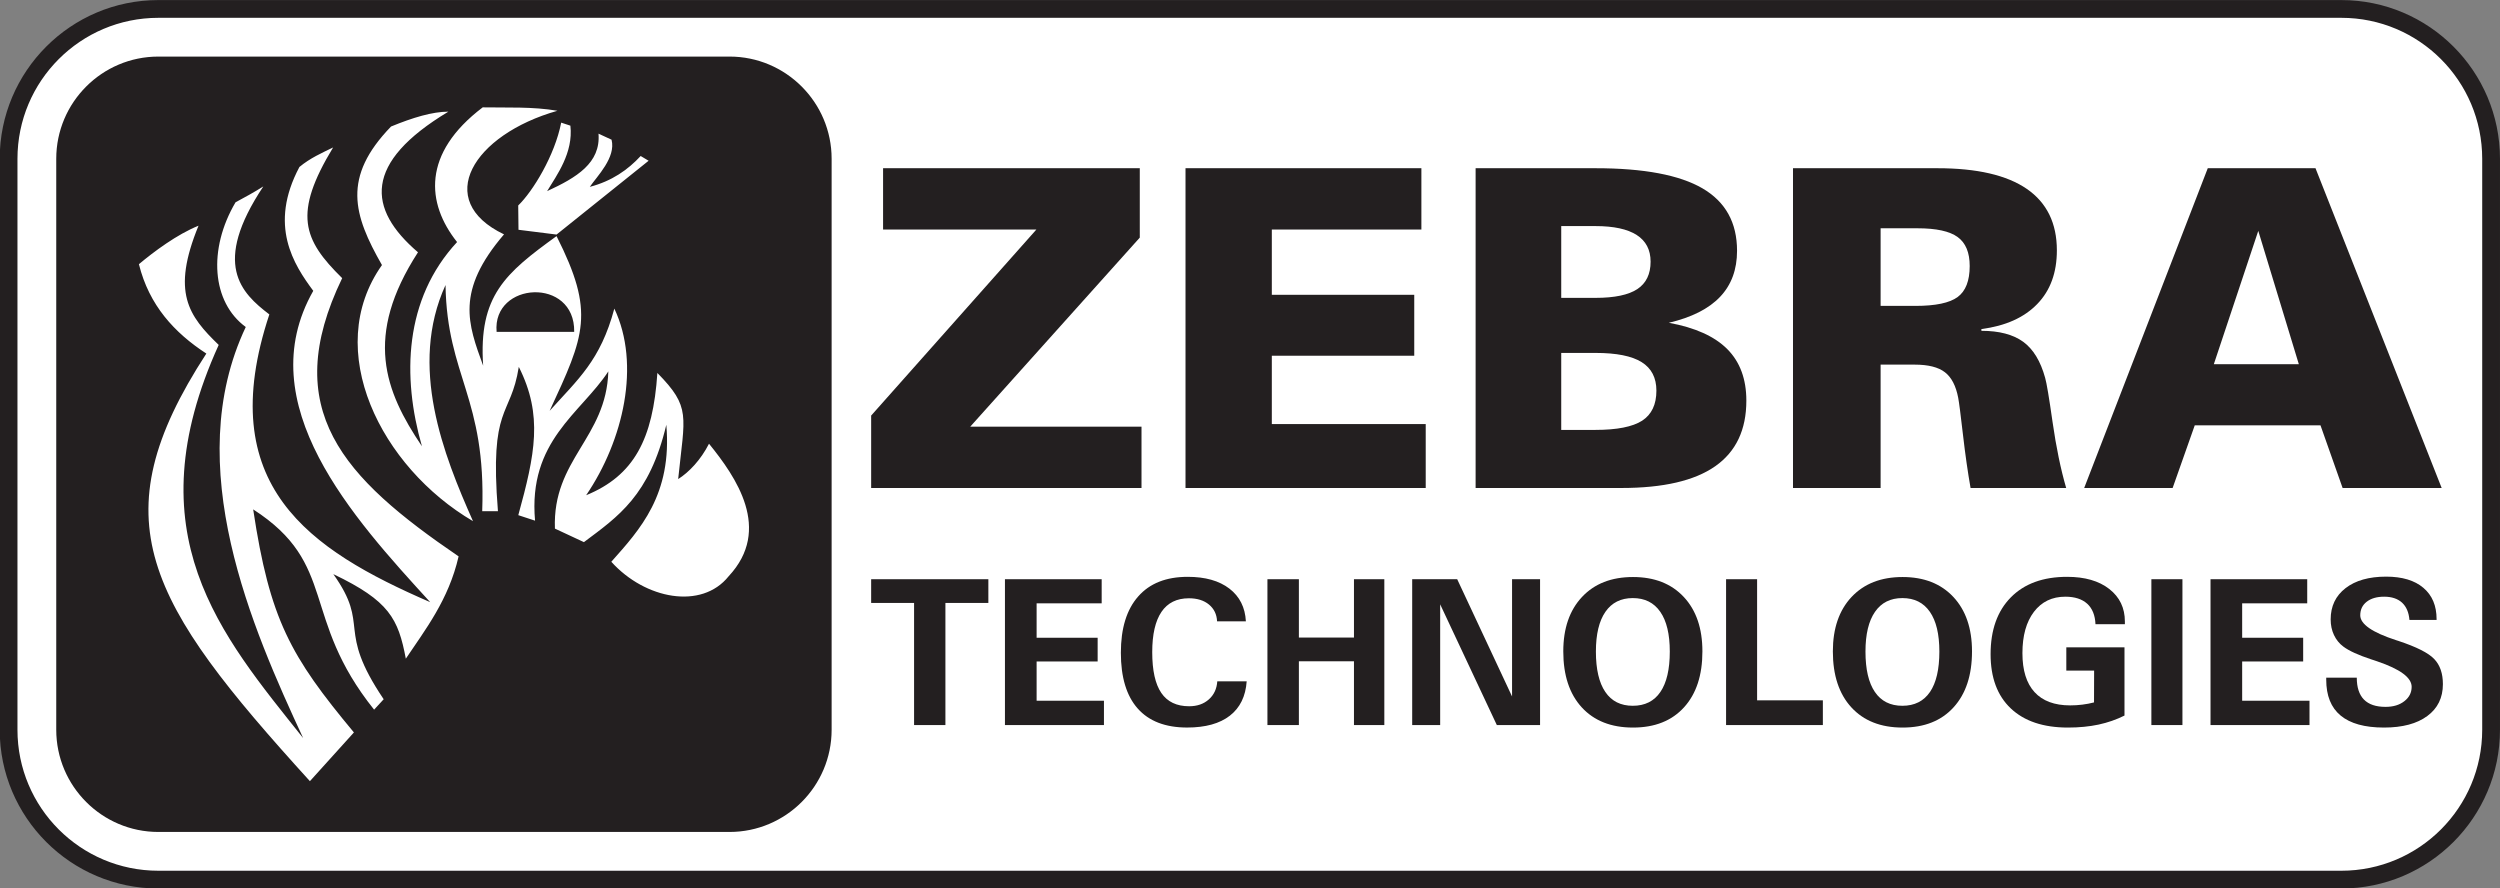 <?xml version="1.0" encoding="UTF-8" standalone="no"?>
<!-- Created with Inkscape (http://www.inkscape.org/) -->

<svg
   xmlns:dc="http://purl.org/dc/elements/1.1/"
   xmlns:cc="http://creativecommons.org/ns#"
   xmlns:rdf="http://www.w3.org/1999/02/22-rdf-syntax-ns#"
   xmlns:svg="http://www.w3.org/2000/svg"
   xmlns="http://www.w3.org/2000/svg"
   xmlns:sodipodi="http://sodipodi.sourceforge.net/DTD/sodipodi-0.dtd"
   xmlns:inkscape="http://www.inkscape.org/namespaces/inkscape"
   width="1000"
   height="355.379"
   viewBox="0 0 264.583 94.027"
   version="1.1"
   id="svg8"
   inkscape:version="0.92.4 (5da689c313, 2019-01-14)"
   sodipodi:docname="A.svg"
   inkscape:export-filename="C:\Users\micha\Desktop\A.png"
   inkscape:export-xdpi="96"
   inkscape:export-ydpi="96">
  <rect x="0" y="0" width="264.583" height="94.027" fill="#808080" stroke="none"/>
  <defs
     id="defs2">
    <clipPath
       clipPathUnits="userSpaceOnUse"
       id="clipPath1550">
      <path
         d="m 294.809,24.668 h 45.024 v 26.681 h -45.024 z"
         id="path1548"
         inkscape:connector-curvature="0" />
    </clipPath>
    <clipPath
       clipPathUnits="userSpaceOnUse"
       id="clipPath3072">
      <path
         d="M 0,792 H 612 V 0 H 0 Z"
         id="path3070"
         inkscape:connector-curvature="0" />
    </clipPath>
    <clipPath
       clipPathUnits="userSpaceOnUse"
       id="clipPath3818">
      <path
         d="M 0,0 H 612 V 792 H 0 Z"
         id="path3816"
         inkscape:connector-curvature="0" />
    </clipPath>
    <clipPath
       clipPathUnits="userSpaceOnUse"
       id="clipPath3750">
      <path
         d="M 0,0 H 612 V 792 H 0 Z"
         id="path3748"
         inkscape:connector-curvature="0" />
    </clipPath>
    <clipPath
       clipPathUnits="userSpaceOnUse"
       id="clipPath6745">
      <path
         d="M 0,191.34 H 357.772 V 25.111 H 0 Z"
         id="path6743"
         inkscape:connector-curvature="0" />
    </clipPath>
    <clipPath
       clipPathUnits="userSpaceOnUse"
       id="clipPath6986">
      <path
         d="M 0,0 H 612 V 792 H 0 Z"
         id="path6984"
         inkscape:connector-curvature="0" />
    </clipPath>
    <clipPath
       clipPathUnits="userSpaceOnUse"
       id="clipPath6966">
      <path
         d="M 0,0 H 612 V 792 H 0 Z"
         id="path6964"
         inkscape:connector-curvature="0" />
    </clipPath>
    <clipPath
       clipPathUnits="userSpaceOnUse"
       id="clipPath7546">
      <path
         d="M 0,0 H 612 V 792 H 0 Z"
         id="path7544"
         inkscape:connector-curvature="0" />
    </clipPath>
    <clipPath
       clipPathUnits="userSpaceOnUse"
       id="clipPath7524">
      <path
         d="M 0,0 H 612 V 792 H 0 Z"
         id="path7522"
         inkscape:connector-curvature="0" />
    </clipPath>
    <clipPath
       clipPathUnits="userSpaceOnUse"
       id="clipPath7506">
      <path
         d="M 0,0 H 612 V 792 H 0 Z"
         id="path7504"
         inkscape:connector-curvature="0" />
    </clipPath>
    <clipPath
       clipPathUnits="userSpaceOnUse"
       id="clipPath7490">
      <path
         d="M 0,0 H 612 V 792 H 0 Z"
         id="path7488"
         inkscape:connector-curvature="0" />
    </clipPath>
    <clipPath
       clipPathUnits="userSpaceOnUse"
       id="clipPath7470">
      <path
         d="M 0,0 H 612 V 792 H 0 Z"
         id="path7468"
         inkscape:connector-curvature="0" />
    </clipPath>
    <clipPath
       clipPathUnits="userSpaceOnUse"
       id="clipPath8741">
      <path
         d="M 0,0 H 606.614 V 853.228 H 0 Z"
         id="path8739"
         inkscape:connector-curvature="0" />
    </clipPath>
    <clipPath
       clipPathUnits="userSpaceOnUse"
       id="clipPath11105">
      <path
         d="M 0,0 H 612 V 792 H 0 Z"
         id="path11103"
         inkscape:connector-curvature="0" />
    </clipPath>
    <clipPath
       clipPathUnits="userSpaceOnUse"
       id="clipPath11359">
      <path
         d="m 72,761.22 h 90 V 729.18 H 72 Z"
         id="path11357"
         inkscape:connector-curvature="0"
         style="clip-rule:evenodd" />
    </clipPath>
    <clipPath
       clipPathUnits="userSpaceOnUse"
       id="clipPath11365">
      <path
         d="M 0,792.03 H 612 V 0.03 H 0 Z"
         id="path11363"
         inkscape:connector-curvature="0" />
    </clipPath>
  </defs>
  <sodipodi:namedview
     id="base"
     pagecolor="#ffffff"
     bordercolor="#666666"
     borderopacity="1.0"
     inkscape:pageopacity="0.82352941"
     inkscape:pageshadow="2"
     inkscape:zoom="0.35"
     inkscape:cx="1210.6666"
     inkscape:cy="-408.74196"
     inkscape:document-units="px"
     inkscape:current-layer="layer1"
     showgrid="false"
     units="px"
     inkscape:window-width="1920"
     inkscape:window-height="1017"
     inkscape:window-x="1912"
     inkscape:window-y="-8"
     inkscape:window-maximized="1"
     inkscape:pagecheckerboard="true"
     fit-margin-top="0"
     fit-margin-left="0"
     fit-margin-right="0"
     fit-margin-bottom="0">
    <inkscape:grid
       type="xygrid"
       id="grid11324"
       originx="153.249"
       originy="-200.114" />
  </sodipodi:namedview>
  <g
     inkscape:label="Layer 1"
     inkscape:groupmode="layer"
     id="layer1"
     transform="translate(-464.005,1089.301)">
    <g
       id="g11353"
       transform="matrix(2.94,0,0,-2.94,252.324,1148.602)">
      <g
         id="g11355"
         clip-path="url(#clipPath11359)">
        <g
           id="g11361"
           clip-path="url(#clipPath11365)">
          <g
             id="g11367"
             transform="translate(155.995,760.919)">
            <path
               d="m 0,0 h -78.006 c -3.126,0 -5.668,-2.52 -5.668,-5.617 v -20.206 c 0,-3.097 2.542,-5.618 5.668,-5.618 H 0 c 3.126,0 5.668,2.521 5.668,5.618 V -5.617 C 5.668,-2.52 3.126,0 0,0"
               style="fill:#ffffff;fill-opacity:1;fill-rule:nonzero;stroke:none"
               id="path11369"
               inkscape:connector-curvature="0" />
          </g>
          <g
             id="g11371"
             transform="translate(156.284,760.55)">
            <path
               d="m 0,0 c 2.8,0 5.07,-2.273 5.07,-5.075 v -20.554 c 0,-2.802 -2.27,-5.074 -5.07,-5.074 h -78.583 c -2.801,0 -5.072,2.272 -5.072,5.074 v 20.554 c 0,2.802 2.271,5.075 5.072,5.075 z m 0,0.639 h -78.583 c -3.149,0 -5.711,-2.563 -5.711,-5.714 v -20.554 c 0,-3.151 2.562,-5.714 5.711,-5.714 H 0 c 3.149,0 5.71,2.563 5.71,5.714 V -5.075 C 5.71,-1.924 3.149,0.639 0,0.639"
               style="fill:#231f20;fill-opacity:1;fill-rule:nonzero;stroke:none"
               id="path11373"
               inkscape:connector-curvature="0" />
          </g>
          <g
             id="g11375"
             transform="translate(103.36,743.625)">
            <path
               d="M 0,0 V 2.607 L 5.947,9.303 H 0.429 v 2.208 H 9.67 V 9.013 L 3.567,2.208 H 9.732 V 0 H 0"
               style="fill:#231f20;fill-opacity:1;fill-rule:nonzero;stroke:none"
               id="path11377"
               inkscape:connector-curvature="0" />
          </g>
          <g
             id="g11379"
             transform="translate(114.676,743.625)">
            <path
               d="M 0,0 V 11.511 H 8.491 V 9.303 H 3.107 V 6.954 H 8.234 V 4.76 H 3.107 V 2.302 h 5.54 V 0 H 0"
               style="fill:#231f20;fill-opacity:1;fill-rule:nonzero;stroke:none"
               id="path11381"
               inkscape:connector-curvature="0" />
          </g>
          <g
             id="g11383"
             transform="translate(125.119,743.625)">
            <path
               d="m 0,0 v 11.511 h 4.316 c 1.737,0 3.021,-0.242 3.851,-0.725 C 8.997,10.301 9.411,9.553 9.411,8.538 9.411,7.861 9.207,7.309 8.799,6.88 8.39,6.45 7.775,6.14 6.954,5.947 7.9,5.775 8.602,5.459 9.06,4.999 9.518,4.538 9.746,3.92 9.746,3.145 9.746,2.094 9.373,1.307 8.627,0.784 7.881,0.261 6.754,0 5.244,0 Z m 3.082,6.844 h 1.234 c 0.686,0 1.188,0.106 1.506,0.316 0.318,0.211 0.477,0.54 0.477,0.987 0,0.428 -0.168,0.747 -0.501,0.961 -0.333,0.213 -0.826,0.32 -1.482,0.32 H 3.082 Z m 0,-4.753 h 1.234 c 0.774,0 1.334,0.111 1.678,0.331 0.343,0.223 0.514,0.583 0.514,1.082 0,0.463 -0.177,0.806 -0.53,1.026 C 5.624,4.752 5.069,4.862 4.316,4.862 H 3.082 V 2.091"
               style="fill:#231f20;fill-opacity:1;fill-rule:nonzero;stroke:none"
               id="path11385"
               inkscape:connector-curvature="0" />
          </g>
          <g
             id="g11387"
             transform="translate(136.544,743.625)">
            <path
               d="m 0,0 v 11.511 h 5.199 c 1.425,0 2.498,-0.249 3.219,-0.745 C 9.138,10.269 9.499,9.531 9.499,8.554 9.499,7.752 9.264,7.108 8.792,6.622 8.321,6.135 7.652,5.834 6.782,5.721 V 5.658 c 0.64,0 1.141,-0.132 1.503,-0.394 C 8.647,5.001 8.911,4.568 9.077,3.965 9.129,3.788 9.219,3.253 9.346,2.36 9.474,1.468 9.636,0.681 9.834,0 H 6.392 C 6.294,0.557 6.202,1.195 6.119,1.916 6.036,2.636 5.979,3.08 5.947,3.247 5.865,3.678 5.705,3.985 5.468,4.167 5.231,4.35 4.868,4.441 4.379,4.441 H 3.154 V 0 Z M 3.154,6.555 H 4.41 c 0.723,0 1.23,0.107 1.518,0.32 0.289,0.214 0.433,0.586 0.433,1.116 0,0.484 -0.144,0.832 -0.433,1.042 C 5.64,9.244 5.157,9.349 4.481,9.349 H 3.154 V 6.555"
               style="fill:#231f20;fill-opacity:1;fill-rule:nonzero;stroke:none"
               id="path11389"
               inkscape:connector-curvature="0" />
          </g>
          <g
             id="g11391"
             transform="translate(147.026,743.625)">
            <path
               d="M 0,0 4.449,11.511 H 8.327 L 12.869,0 H 9.303 L 8.507,2.255 H 3.98 L 3.184,0 Z m 7.727,4.456 -1.46,4.8 -1.6,-4.8 h 3.06"
               style="fill:#231f20;fill-opacity:1;fill-rule:nonzero;stroke:none"
               id="path11393"
               inkscape:connector-curvature="0" />
          </g>
          <g
             id="g11395"
             transform="translate(117.625,735.091)">
            <path
               d="m 0,0 v 5.25 h 1.132 v -2.1 h 1.983 v 2.1 H 4.208 V 0 H 3.115 V 2.296 H 1.132 V 0 H 0"
               style="fill:#231f20;fill-opacity:1;fill-rule:nonzero;stroke:none"
               id="path11397"
               inkscape:connector-curvature="0" />
          </g>
          <g
             id="g11399"
             transform="translate(104.905,735.091)">
            <path
               d="M 0,0 V 4.396 H -1.545 V 5.25 H 2.674 V 4.396 H 1.128 V 0 H 0"
               style="fill:#231f20;fill-opacity:1;fill-rule:nonzero;stroke:none"
               id="path11401"
               inkscape:connector-curvature="0" />
          </g>
          <g
             id="g11403"
             transform="translate(108.176,735.091)">
            <path
               d="M 0,0 V 5.25 H 3.482 V 4.382 H 1.14 V 3.143 H 3.337 V 2.289 H 1.14 V 0.876 H 3.564 V 0 H 0"
               style="fill:#231f20;fill-opacity:1;fill-rule:nonzero;stroke:none"
               id="path11405"
               inkscape:connector-curvature="0" />
          </g>
          <g
             id="g11407"
             transform="translate(116.878,736.665)">
            <path
               d="m 0,0 c -0.038,-0.542 -0.241,-0.953 -0.606,-1.237 -0.366,-0.284 -0.878,-0.426 -1.538,-0.426 -0.783,0 -1.376,0.229 -1.779,0.685 -0.404,0.455 -0.606,1.124 -0.606,2.006 0,0.881 0.208,1.557 0.624,2.028 0.414,0.472 1.009,0.706 1.782,0.706 0.632,0 1.132,-0.141 1.502,-0.425 0.368,-0.284 0.566,-0.676 0.592,-1.176 H -1.066 C -1.077,2.412 -1.175,2.613 -1.357,2.764 -1.539,2.914 -1.781,2.99 -2.08,2.99 -2.516,2.99 -2.846,2.827 -3.067,2.501 -3.289,2.174 -3.4,1.691 -3.4,1.05 c 0,-0.659 0.109,-1.149 0.327,-1.468 0.218,-0.319 0.552,-0.479 1.001,-0.479 0.289,0 0.526,0.082 0.709,0.246 0.185,0.163 0.286,0.38 0.305,0.651 L 0,0"
               style="fill:#231f20;fill-opacity:1;fill-rule:nonzero;stroke:none"
               id="path11409"
               inkscape:connector-curvature="0" />
          </g>
          <g
             id="g11411"
             transform="translate(122.836,735.091)">
            <path
               d="M 0,0 V 5.25 H 1.62 L 3.595,1.029 V 5.25 H 4.603 V 0 H 3.047 L 1.007,4.346 V 0 H 0"
               style="fill:#231f20;fill-opacity:1;fill-rule:nonzero;stroke:none"
               id="path11413"
               inkscape:connector-curvature="0" />
          </g>
          <g
             id="g11415"
             transform="translate(128.275,737.743)">
            <path
               d="M 0,0 C 0,0.828 0.225,1.481 0.675,1.96 1.123,2.438 1.735,2.677 2.51,2.677 3.281,2.677 3.89,2.438 4.337,1.96 4.785,1.481 5.008,0.828 5.008,0 5.008,-0.857 4.788,-1.528 4.347,-2.013 3.905,-2.499 3.293,-2.742 2.51,-2.742 1.724,-2.742 1.109,-2.499 0.665,-2.015 0.222,-1.531 0,-0.859 0,0 Z m 1.174,-0.007 c 0,-0.638 0.114,-1.124 0.339,-1.454 0.225,-0.331 0.555,-0.497 0.989,-0.497 0.437,0 0.768,0.166 0.993,0.497 0.226,0.33 0.339,0.816 0.339,1.454 C 3.834,0.62 3.72,1.097 3.491,1.425 3.264,1.755 2.934,1.919 2.502,1.919 2.073,1.919 1.744,1.754 1.516,1.424 1.288,1.094 1.174,0.617 1.174,-0.007"
               style="fill:#231f20;fill-opacity:1;fill-rule:nonzero;stroke:none"
               id="path11417"
               inkscape:connector-curvature="0" />
          </g>
          <g
             id="g11419"
             transform="translate(134.135,735.091)">
            <path
               d="M 0,0 V 5.25 H 1.117 V 0.89 H 3.484 V 0 H 0"
               style="fill:#231f20;fill-opacity:1;fill-rule:nonzero;stroke:none"
               id="path11421"
               inkscape:connector-curvature="0" />
          </g>
          <g
             id="g11423"
             transform="translate(137.979,737.743)">
            <path
               d="M 0,0 C 0,0.828 0.225,1.481 0.674,1.96 1.124,2.438 1.736,2.677 2.51,2.677 3.28,2.677 3.89,2.438 4.337,1.96 4.785,1.481 5.009,0.828 5.009,0 5.009,-0.857 4.788,-1.528 4.346,-2.013 3.905,-2.499 3.293,-2.742 2.51,-2.742 c -0.786,0 -1.4,0.243 -1.844,0.727 C 0.222,-1.531 0,-0.859 0,0 Z m 1.174,-0.007 c 0,-0.638 0.113,-1.124 0.339,-1.454 0.225,-0.331 0.555,-0.497 0.989,-0.497 0.437,0 0.768,0.166 0.994,0.497 0.225,0.33 0.338,0.816 0.338,1.454 C 3.834,0.62 3.72,1.097 3.492,1.425 3.264,1.755 2.935,1.919 2.502,1.919 2.073,1.919 1.745,1.754 1.517,1.424 1.288,1.094 1.174,0.617 1.174,-0.007"
               style="fill:#231f20;fill-opacity:1;fill-rule:nonzero;stroke:none"
               id="path11425"
               inkscape:connector-curvature="0" />
          </g>
          <g
             id="g11427"
             transform="translate(148.477,737.889)">
            <path
               d="m 0,0 v -2.456 c -0.29,-0.145 -0.601,-0.253 -0.933,-0.325 -0.333,-0.071 -0.701,-0.107 -1.104,-0.107 -0.887,0 -1.572,0.231 -2.057,0.69 -0.485,0.459 -0.726,1.11 -0.726,1.952 0,0.871 0.243,1.553 0.729,2.045 0.486,0.493 1.162,0.739 2.025,0.739 0.639,0 1.145,-0.146 1.519,-0.438 C -0.174,1.808 0.014,1.419 0.014,0.929 V 0.833 H -1.044 C -1.058,1.155 -1.157,1.401 -1.342,1.57 -1.528,1.738 -1.79,1.823 -2.13,1.823 c -0.476,0 -0.853,-0.182 -1.13,-0.545 -0.276,-0.364 -0.414,-0.859 -0.414,-1.489 0,-0.615 0.145,-1.084 0.436,-1.401 0.29,-0.318 0.718,-0.478 1.283,-0.478 0.147,0 0.293,0.009 0.436,0.027 0.144,0.018 0.284,0.044 0.422,0.08 l 0.004,1.146 H -2.094 V 0 H 0"
               style="fill:#231f20;fill-opacity:1;fill-rule:nonzero;stroke:none"
               id="path11429"
               inkscape:connector-curvature="0" />
          </g>
          <path
             d="m 149.445,735.091 h 1.118 v 5.25 h -1.118 z"
             style="fill:#231f20;fill-opacity:1;fill-rule:nonzero;stroke:none"
             id="path11431"
             inkscape:connector-curvature="0" />
          <g
             id="g11433"
             transform="translate(151.574,735.091)">
            <path
               d="M 0,0 V 5.25 H 3.481 V 4.382 H 1.139 V 3.143 H 3.335 V 2.289 H 1.139 V 0.876 H 3.563 V 0 H 0"
               style="fill:#231f20;fill-opacity:1;fill-rule:nonzero;stroke:none"
               id="path11435"
               inkscape:connector-curvature="0" />
          </g>
          <g
             id="g11437"
             transform="translate(155.739,736.796)">
            <path
               d="m 0,0 h 1.1 c 0,-0.349 0.086,-0.611 0.257,-0.786 0.173,-0.177 0.432,-0.264 0.778,-0.264 0.278,0 0.504,0.068 0.678,0.205 0.175,0.136 0.262,0.309 0.262,0.517 0,0.33 -0.411,0.635 -1.235,0.915 C 1.785,0.606 1.746,0.619 1.723,0.627 1.696,0.635 1.661,0.648 1.615,0.662 1.155,0.814 0.822,0.966 0.619,1.118 0.472,1.226 0.359,1.367 0.279,1.536 0.199,1.705 0.16,1.894 0.16,2.099 0.16,2.572 0.338,2.947 0.696,3.224 1.053,3.5 1.539,3.638 2.157,3.638 2.732,3.638 3.18,3.504 3.496,3.236 3.814,2.968 3.973,2.591 3.973,2.107 V 2.079 H 2.996 C 2.973,2.352 2.884,2.559 2.728,2.703 2.572,2.844 2.358,2.916 2.086,2.916 1.821,2.916 1.613,2.855 1.457,2.734 1.302,2.612 1.225,2.45 1.225,2.246 1.225,1.928 1.656,1.629 2.52,1.349 2.55,1.34 2.573,1.333 2.587,1.328 3.247,1.11 3.681,0.891 3.888,0.672 4.096,0.454 4.2,0.153 4.2,-0.231 4.2,-0.721 4.013,-1.103 3.639,-1.379 3.266,-1.656 2.745,-1.795 2.079,-1.795 1.384,-1.795 0.866,-1.65 0.519,-1.363 0.172,-1.076 0,-0.645 0,-0.071 V 0"
               style="fill:#231f20;fill-opacity:1;fill-rule:nonzero;stroke:none"
               id="path11439"
               inkscape:connector-curvature="0" />
          </g>
          <g
             id="g11441"
             transform="translate(101.937,734.922)">
            <path
               d="m 0,0 c 0,-2.029 -1.649,-3.679 -3.675,-3.679 h -20.562 c -2.026,0 -3.675,1.65 -3.675,3.679 v 20.554 c 0,2.029 1.649,3.679 3.675,3.679 H -3.675 C -1.649,24.233 0,22.583 0,20.554 V 0"
               style="fill:#231f20;fill-opacity:1;fill-rule:nonzero;stroke:none"
               id="path11443"
               inkscape:connector-curvature="0" />
          </g>
          <g
             id="g11445"
             transform="translate(88.509,741.163)">
            <path
               d="m 0,0 c -4.159,2.835 -6.477,5.281 -4.191,10.016 -1.416,1.39 -1.772,2.321 -0.326,4.705 -0.405,-0.198 -0.825,-0.381 -1.213,-0.703 -1.122,-2.107 -0.203,-3.513 0.498,-4.459 -2.31,-4.07 1.436,-8.175 4.209,-11.207 -4.353,1.887 -7.832,4.202 -5.79,10.358 -1.021,0.777 -2.076,1.813 -0.217,4.607 -0.338,-0.212 -0.658,-0.388 -1,-0.571 -0.994,-1.688 -0.859,-3.592 0.368,-4.489 -2.36,-4.989 0.242,-10.86 2.066,-14.798 -2.966,3.724 -6.129,7.351 -3.04,14.153 -1.084,1.047 -1.712,1.89 -0.726,4.292 -0.774,-0.312 -1.614,-0.939 -2.146,-1.386 0.367,-1.48 1.276,-2.467 2.427,-3.217 -3.896,-5.993 -2.149,-8.924 3.728,-15.393 l 1.584,1.754 c -2.283,2.744 -3.028,4.061 -3.626,8.03 3.065,-1.976 1.686,-3.88 4.353,-7.21 l 0.345,0.375 c -1.741,2.58 -0.455,2.598 -1.813,4.504 2.011,-0.962 2.338,-1.602 2.61,-3.044 C -1.211,-2.652 -0.357,-1.565 0,0 Z M 5.497,-0.194 C 6.717,-1.545 8.749,-1.929 9.72,-0.717 11.298,0.973 9.985,2.859 9.014,4.056 8.717,3.473 8.295,3.029 7.904,2.783 8.14,5.085 8.374,5.362 7.155,6.603 6.998,4.21 6.31,2.906 4.591,2.201 5.936,4.179 6.559,6.911 5.606,8.92 5.107,7.049 4.294,6.373 3.277,5.239 4.542,7.969 4.919,8.768 3.526,11.529 1.681,10.194 0.713,9.382 0.884,6.864 0.336,8.368 -0.117,9.549 1.635,11.592 -0.93,12.817 0.523,15.181 3.558,16.041 2.667,16.195 1.745,16.148 0.868,16.164 -1.32,14.507 -1.165,12.71 -0.055,11.315 -1.962,9.259 -2.039,6.467 -1.32,3.964 c -1.346,1.996 -2.097,3.96 -0.142,6.983 -1.829,1.564 -1.971,3.221 1.094,5.062 -0.578,0 -1.283,-0.214 -2.064,-0.535 C -4.2,13.648 -3.792,12.297 -2.759,10.487 -4.92,7.433 -2.795,3.21 0.518,1.268 -0.544,3.659 -1.807,6.839 -0.471,9.768 -0.416,6.462 0.996,5.725 0.85,1.627 H 1.416 C 1.106,5.491 1.875,4.971 2.167,6.822 3.046,5.078 2.752,3.677 2.149,1.484 L 2.752,1.286 C 2.496,4.16 4.401,5.15 5.39,6.659 5.317,4.252 3.375,3.498 3.467,1 L 4.511,0.513 C 5.737,1.431 6.872,2.185 7.477,4.737 7.696,2.221 6.525,0.964 5.497,-0.194 Z M 1.368,8.083 h 2.793 c 0.034,1.986 -2.953,1.812 -2.793,0 z m 0.778,4.549 0.01,-0.875 1.37,-0.172 3.314,2.657 -0.286,0.171 C 6.095,13.916 5.515,13.509 4.723,13.302 4.981,13.681 5.671,14.358 5.506,15 l -0.47,0.217 c 0.084,-1.058 -0.79,-1.58 -1.85,-2.069 0.349,0.578 0.948,1.381 0.838,2.357 L 3.693,15.614 C 3.462,14.431 2.672,13.139 2.146,12.632"
               style="fill:#ffffff;fill-opacity:1;fill-rule:evenodd;stroke:none"
               id="path11447"
               inkscape:connector-curvature="0" />
          </g>
        </g>
      </g>
    </g>
  </g>
</svg>
